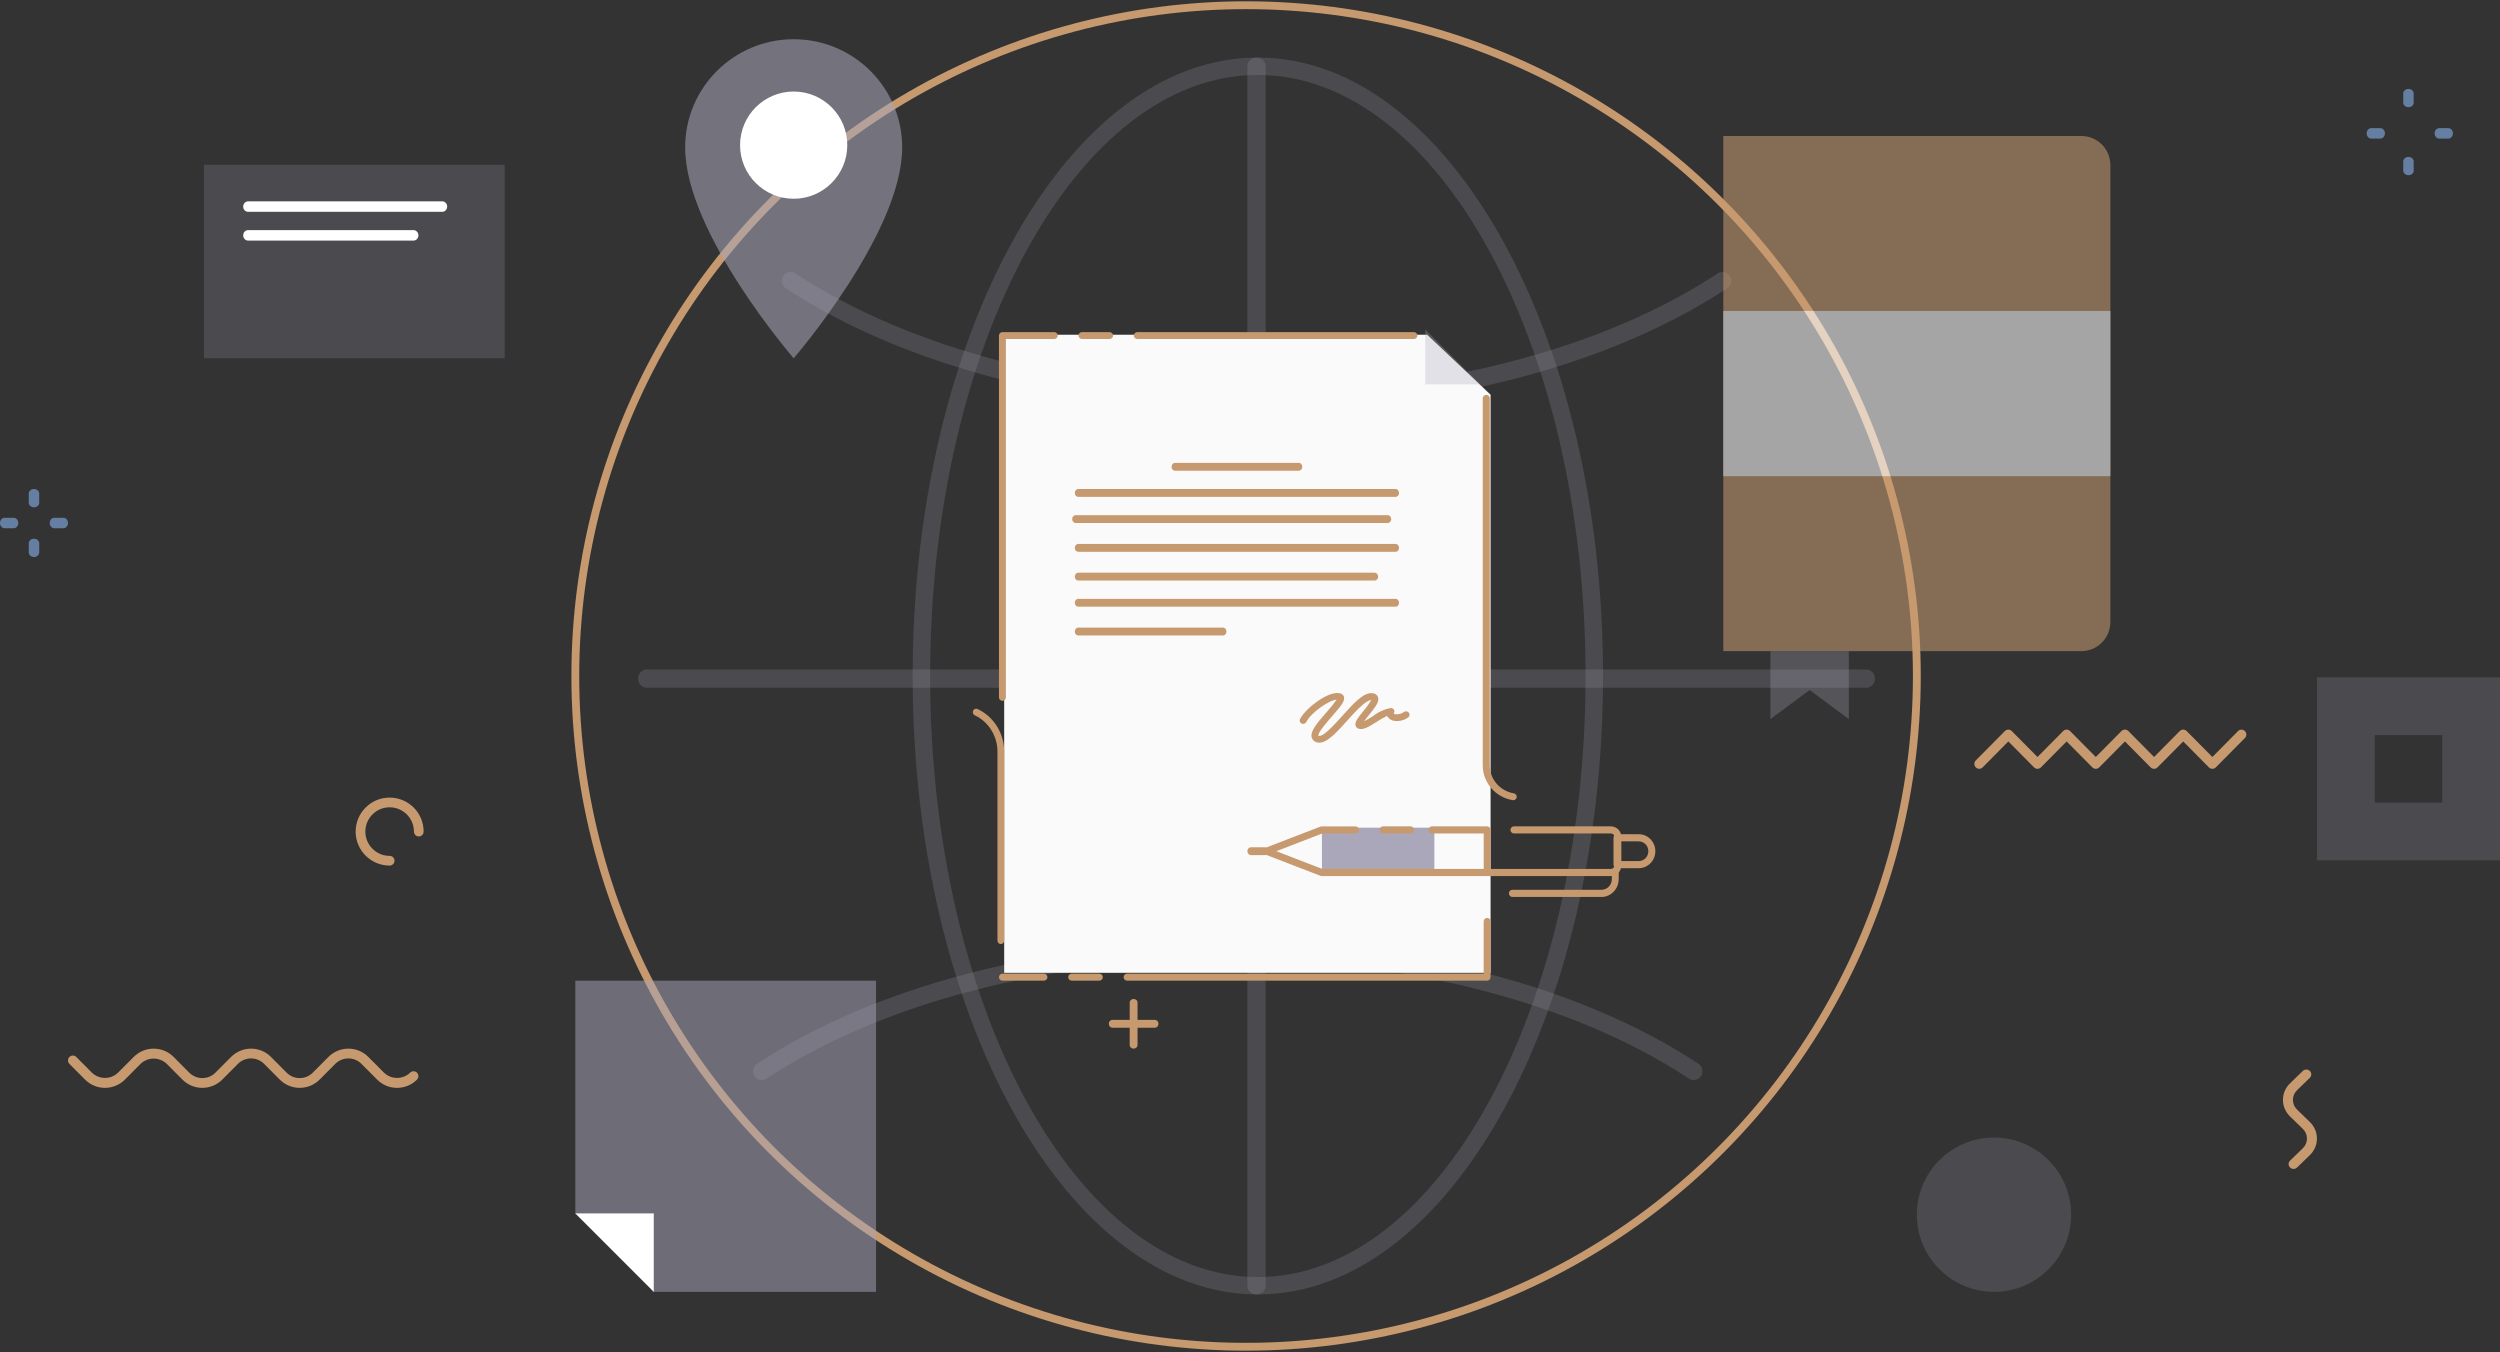 <svg xmlns="http://www.w3.org/2000/svg" width="956" height="517" viewBox="0 0 956 517">
    <rect x="0" y="0" width="956" height="517" fill="#333333" stroke="none"/>
    <g fill="none" fill-rule="evenodd" transform="translate(0 2)">
        <g fill-rule="nonzero" transform="translate(220)">
            <circle cx="256.5" cy="256.5" r="256.5" stroke="#C6996F" stroke-width="3"/>
            <path fill="#AAA7BA" d="M261 493c-72.785 0-132-106.094-132-236.5S188.215 20 261 20s132 106.094 132 236.5S333.785 493 261 493zm0-466.338c-69.1 0-125.316 103.104-125.316 229.838S191.9 486.338 261 486.338 386.316 383.234 386.316 256.5 330.1 26.662 261 26.662z" opacity=".201"/>
            <path fill="#AAA7BA" d="M260.5 155c-69.33 0-134.93-17.05-179.982-46.776-.999-.659-1.576-1.809-1.513-3.016.062-1.208.755-2.29 1.816-2.84 1.062-.548 2.332-.48 3.33.178 44 29.036 108.275 45.686 176.349 45.686 68.074 0 132.348-16.65 176.348-45.686 1-.658 2.269-.726 3.33-.177 1.062.549 1.755 1.63 1.817 2.839.063 1.207-.514 2.357-1.513 3.016C395.43 137.951 329.83 155 260.5 155z" opacity=".201"/>
            <path fill="#AAA7BA" d="M260.5 493c-.928 0-1.819-.35-2.475-.975-.657-.625-1.026-1.472-1.025-2.356V23.331c0-1.84 1.567-3.331 3.5-3.331s3.5 1.491 3.5 3.331v466.338c0 .884-.368 1.731-1.025 2.356-.656.625-1.547.975-2.475.975z" opacity=".201"/>
            <path fill="#AAA7BA" d="M493.669 261H27.331c-1.84 0-3.331-1.567-3.331-3.5s1.491-3.5 3.331-3.5h466.338c1.84 0 3.331 1.567 3.331 3.5s-1.491 3.5-3.331 3.5zM427.66 410.999c-.643 0-1.274-.19-1.813-.546-44-29.035-108.274-45.685-176.347-45.685-68.074 0-132.348 16.65-176.348 45.685-1.544 1.019-3.61.573-4.613-.995-1.004-1.567-.565-3.664.98-4.682C114.57 375.049 180.169 358 249.499 358c69.331 0 134.93 17.049 179.982 46.776 1.24.816 1.801 2.364 1.38 3.801-.42 1.438-1.723 2.424-3.2 2.421z" opacity=".201"/>
        </g>
        <g fill-rule="nonzero" transform="translate(262 13)">
            <path fill="#AAA7BA" d="M41.5 0C18.58 0 0 18.532 0 41.393 0 74.07 41.5 122 41.5 122S83 74.071 83 41.393C83 18.533 64.42 0 41.5 0z" opacity=".55"/>
            <circle cx="41.5" cy="40.5" r="20.5" fill="#FFF"/>
        </g>
        <g>
            <path fill="#FAFAFA" d="M12 2L173.749 2 198 24.935 198 246 12 246z" transform="translate(372 124)"/>
            <path fill="#AAA7BA" fill-rule="nonzero" stroke="#AAA7BA" d="M134 191H176V208H134z" transform="translate(372 124)"/>
            <path fill="#C6996F" fill-rule="nonzero" d="M196.676 249H58.99c-.732 0-1.324-.597-1.324-1.333s.592-1.333 1.324-1.333h136.363v-20c0-.737.593-1.334 1.324-1.334.731 0 1.324.597 1.324 1.333v21.334c0 .353-.14.693-.388.943s-.585.39-.936.39zm-148.279 0H37.805c-.73 0-1.323-.597-1.323-1.333s.592-1.333 1.323-1.333h10.592c.731 0 1.324.597 1.324 1.333S49.128 249 48.397 249zm-21.183 0h-15.89c-.731 0-1.324-.597-1.324-1.333s.593-1.333 1.324-1.333h15.89c.731 0 1.324.597 1.324 1.333S27.945 249 27.214 249zM206.659 180c-.079 0-.157-.006-.234-.02-6.61-1.12-11.436-6.755-11.425-13.342V26.32c0-.73.602-1.321 1.345-1.321s1.345.591 1.345 1.321v140.317c-.008 5.302 3.877 9.839 9.197 10.74.687.119 1.168.732 1.108 1.414-.06.682-.64 1.206-1.336 1.208zM11.322 142c-.35 0-.687-.139-.935-.386s-.387-.582-.387-.932V2.318c0-.35.139-.685.387-.932S10.972 1 11.322 1h19.835c.73 0 1.322.59 1.322 1.318 0 .728-.592 1.318-1.322 1.318H12.645v137.046c0 .35-.14.685-.387.932-.248.247-.585.386-.936.386zM168.678 3.636H62.893c-.73 0-1.323-.59-1.323-1.318 0-.728.592-1.318 1.323-1.318h105.785c.73 0 1.322.59 1.322 1.318 0 .728-.592 1.318-1.322 1.318zm-116.364 0H41.736c-.73 0-1.323-.59-1.323-1.318 0-.728.592-1.318 1.323-1.318h10.578c.73 0 1.322.59 1.322 1.318 0 .728-.592 1.318-1.322 1.318zM10.713 235c-.342 0-.67-.14-.91-.387-.242-.249-.378-.586-.377-.937v-72.285C9.418 155.42 6.024 150 .74 147.521c-.638-.308-.916-1.086-.624-1.745.292-.66 1.045-.955 1.69-.664 6.202 2.909 10.185 9.27 10.194 16.28v72.284c0 .351-.135.688-.377.937-.241.248-.569.387-.91.387z" transform="translate(372 124)"/>
            <path fill="#AAA7BA" fill-rule="nonzero" d="M194 21L173 21 173 0z" opacity=".3" transform="translate(372 124)"/>
            <path fill="#C6996F" fill-rule="nonzero" d="M61.5 275c-.398 0-.78-.143-1.06-.397-.282-.255-.44-.6-.44-.96v-16.286c0-.75.672-1.357 1.5-1.357s1.5.608 1.5 1.357v16.286c0 .36-.158.705-.44.96-.28.254-.662.397-1.06.397z" transform="translate(372 124)"/>
            <path fill="#C6996F" fill-rule="nonzero" d="M69.643 267H53.357c-.75 0-1.357-.672-1.357-1.5s.608-1.5 1.357-1.5h16.286c.75 0 1.357.672 1.357 1.5s-.608 1.5-1.357 1.5zM132.506 158c-.423 0-.843-.076-1.238-.228-.83-.287-1.46-.96-1.683-1.797-.574-2.27 1.815-5.215 5.82-9.793 1.35-1.46 2.596-3.01 3.73-4.639-2.73.12-9.635 4.77-11.65 8.583-.217.41-.64.675-1.11.695-.47.02-.915-.207-1.168-.596-.253-.39-.276-.883-.059-1.293 2.391-4.527 11.713-11.352 15.694-9.671.563.23.979.713 1.114 1.297.371 1.59-1.217 3.496-4.552 7.31-1.807 2.066-5.567 6.366-5.263 7.483 1.763.67 6.169-4.28 9.1-7.54 4.457-4.958 8.277-9.233 11.728-8.717.867.068 1.622.605 1.958 1.393.682 1.714-.89 3.792-3.515 7.037-.561.693-1.292 1.596-1.817 2.334 1.027-.498 2.437-1.388 3.41-2.002 1.998-1.585 4.368-2.654 6.894-3.11.502 0 .96.281 1.182.723.221.442.169.97-.137 1.36.212.161.463.264.729.299 1.163.1 2.324-.216 3.27-.888.39-.259.892-.294 1.315-.092.423.202.705.61.739 1.072.033.461-.186.905-.576 1.164-1.487 1.047-3.317 1.512-5.134 1.304-1.226-.143-2.303-.865-2.885-1.933-1.374.671-2.7 1.432-3.971 2.277-2.95 1.863-5.284 3.345-7.073 2.558-.508-.213-.884-.651-1.011-1.18-.327-1.305.806-2.783 3-5.496 1.15-1.311 2.16-2.734 3.014-4.247-2.21.142-6.194 4.576-9.143 7.857-4.054 4.51-7.618 8.476-10.712 8.476zM161.68 64H40.32c-.73 0-1.32-.672-1.32-1.5s.59-1.5 1.32-1.5h121.36c.73 0 1.32.672 1.32 1.5s-.59 1.5-1.32 1.5zM158.674 74H39.326C38.594 74 38 73.328 38 72.5s.594-1.5 1.326-1.5h119.348c.732 0 1.326.672 1.326 1.5s-.594 1.5-1.326 1.5zM161.68 85H40.32c-.73 0-1.32-.672-1.32-1.5s.59-1.5 1.32-1.5h121.36c.73 0 1.32.672 1.32 1.5s-.59 1.5-1.32 1.5zM153.682 96H40.318C39.59 96 39 95.328 39 94.5s.59-1.5 1.318-1.5h113.364c.728 0 1.318.672 1.318 1.5s-.59 1.5-1.318 1.5zM161.68 106H40.32c-.73 0-1.32-.672-1.32-1.5s.59-1.5 1.32-1.5h121.36c.73 0 1.32.672 1.32 1.5s-.59 1.5-1.32 1.5zM124.684 54H77.316C76.589 54 76 53.328 76 52.5s.59-1.5 1.316-1.5h47.368c.727 0 1.316.672 1.316 1.5s-.59 1.5-1.316 1.5zM95.682 117H40.318c-.728 0-1.318-.672-1.318-1.5s.59-1.5 1.318-1.5h55.364c.728 0 1.318.672 1.318 1.5s-.59 1.5-1.318 1.5zM244.025 209h-47.7c-.732 0-1.325-.608-1.325-1.357 0-.75.593-1.357 1.325-1.357h47.7c.731-.002 1.324-.609 1.325-1.357V194.07c-.001-.748-.594-1.355-1.325-1.357h-37.1c-.732 0-1.325-.607-1.325-1.357s.593-1.357 1.325-1.357h37.1c2.194.002 3.973 1.824 3.975 4.071v10.858c-.002 2.247-1.78 4.069-3.975 4.071z" transform="translate(372 124)"/>
            <path fill="#C6996F" fill-rule="nonzero" d="M196.682 209h-63.273c-.158 0-.315-.03-.463-.087l-21.091-8.143c-.514-.199-.855-.705-.855-1.27 0-.565.34-1.071.855-1.27l21.09-8.143c.149-.057.306-.087.464-.087h12.95c.728 0 1.318.608 1.318 1.357 0 .75-.59 1.357-1.318 1.357h-12.71l-17.577 6.786 17.577 6.786h61.715v-13.572H175.59c-.728 0-1.318-.607-1.318-1.357s.59-1.357 1.318-1.357h21.09c.35 0 .686.143.933.397.247.255.386.6.386.96v16.286c0 .36-.139.705-.386.96-.247.254-.583.397-.932.397zm-29.232-16.286h-10.545c-.728 0-1.319-.607-1.319-1.357s.59-1.357 1.319-1.357h10.545c.728 0 1.318.608 1.318 1.357 0 .75-.59 1.357-1.318 1.357zM254.667 206h-8.334c-.353 0-.693-.144-.943-.4-.25-.257-.39-.605-.39-.968v-10.264c0-.363.14-.71.39-.967s.59-.401.943-.401h8.334c3.497 0 6.333 2.91 6.333 6.5s-2.836 6.5-6.333 6.5zm-7-2.737h7c2.025 0 3.666-1.685 3.666-3.763s-1.641-3.763-3.666-3.763h-7v7.526z" transform="translate(372 124)"/>
            <path fill="#C6996F" fill-rule="nonzero" d="M111.667 201h-5.334c-.736 0-1.333-.672-1.333-1.5s.597-1.5 1.333-1.5h5.334c.736 0 1.333.672 1.333 1.5s-.597 1.5-1.333 1.5zM240.438 217h-34.125c-.725 0-1.313-.616-1.313-1.375 0-.76.588-1.375 1.313-1.375h34.125c2.173-.002 3.935-1.848 3.937-4.125v-2.75c0-.76.588-1.375 1.313-1.375.724 0 1.312.616 1.312 1.375v2.75c-.003 3.796-2.94 6.871-6.563 6.875z" transform="translate(372 124)"/>
        </g>
        <circle cx="762.5" cy="462.5" r="29.5" fill="#AAA7BA" fill-rule="nonzero" opacity=".2"/>
        <path fill="#AAA7BA" fill-rule="nonzero" d="M886 327v-70h70v70h-70zm47.895-47.895h-25.79v25.79h25.79v-25.79z" opacity=".2"/>
        <g fill-rule="nonzero">
            <path fill="#AAA7BA" d="M0 0L115 0 115 119 29.677 119 22.258 96.688 0 89.25z" opacity=".5" transform="translate(220 373)"/>
            <path fill="#FFF" d="M30 119L30 89 0 89z" transform="translate(220 373)"/>
        </g>
        <g fill-rule="nonzero">
            <path fill="#AAA7BA" d="M0 0H115V74H0z" opacity=".2" transform="translate(78 61)"/>
            <path fill="#FFF" d="M91.143 18H16.857C15.831 18 15 17.105 15 16s.831-2 1.857-2h74.286c1.026 0 1.857.895 1.857 2s-.831 2-1.857 2zM80.139 29H16.86C15.833 29 15 28.105 15 27s.833-2 1.861-2H80.14c1.028 0 1.861.895 1.861 2s-.833 2-1.861 2z" transform="translate(78 61)"/>
        </g>
        <path fill="#C6996F" fill-rule="nonzero" d="M149 329c-7.18 0-13-5.82-13-13s5.82-13 13-13 13 5.82 13 13c0 1.026-.831 1.857-1.857 1.857s-1.857-.831-1.857-1.857c0-5.128-4.158-9.286-9.286-9.286-5.128 0-9.286 4.158-9.286 9.286 0 5.128 4.158 9.286 9.286 9.286 1.026 0 1.857.831 1.857 1.857S150.026 329 149 329zM151.833 414c-2.864.005-5.611-1.138-7.635-3.175l-5.977-6.007c-2.766-2.769-7.24-2.769-10.005 0l-5.978 6.007c-4.219 4.23-11.05 4.23-15.27 0l-5.977-6.007c-2.766-2.769-7.24-2.769-10.005 0l-5.977 6.007c-4.22 4.23-11.05 4.23-15.27 0l-5.977-6.007c-2.799-2.689-7.207-2.689-10.006 0l-5.977 6.007c-4.22 4.23-11.05 4.23-15.27 0l-5.977-6.007c-.714-.732-.709-1.906.013-2.631.722-.726 1.89-.732 2.62-.014l5.976 6.007c2.799 2.689 7.207 2.689 10.006 0l5.977-6.007c4.22-4.23 11.05-4.23 15.27 0l5.977 6.007c2.766 2.77 7.24 2.77 10.006 0l5.977-6.007c4.22-4.23 11.05-4.23 15.27 0l5.977 6.007c2.766 2.77 7.24 2.77 10.005 0l5.977-6.007c4.22-4.23 11.051-4.23 15.27 0l5.977 6.007c2.799 2.689 7.207 2.689 10.006 0 .729-.718 1.897-.712 2.619.013.722.725.727 1.9.013 2.632-2.023 2.037-4.77 3.18-7.635 3.175zM877.052 445c-.772 0-1.467-.45-1.762-1.14-.295-.691-.132-1.486.413-2.015l4.897-4.75c1.016-.983 1.587-2.318 1.587-3.71s-.57-2.726-1.587-3.71l-4.896-4.75c-1.731-1.677-2.704-3.952-2.704-6.324s.973-4.646 2.704-6.323l4.896-4.75c.747-.71 1.944-.703 2.683.013.74.717.745 1.876.013 2.6l-4.896 4.75c-1.016.984-1.587 2.319-1.587 3.71 0 1.392.57 2.727 1.587 3.71l4.896 4.75c1.731 1.677 2.704 3.952 2.704 6.324s-.973 4.647-2.704 6.324l-4.896 4.75c-.358.347-.843.542-1.348.541zM846.01 292c-.493 0-.965-.197-1.313-.55l-9.833-9.924-9.832 9.925c-.348.351-.82.549-1.313.549s-.965-.198-1.314-.55l-9.832-9.924-9.832 9.925c-.349.351-.821.549-1.314.549-.492 0-.965-.198-1.313-.55l-9.833-9.924-9.832 9.925c-.348.351-.82.549-1.313.549s-.965-.198-1.314-.55l-9.832-9.924-9.832 9.925c-.728.72-1.894.713-2.614-.014s-.726-1.903-.013-2.638l11.146-11.25c.348-.351.82-.549 1.313-.549s.965.198 1.313.55l9.833 9.924 9.832-9.925c.348-.351.82-.549 1.313-.549s.965.198 1.314.55l9.832 9.924 9.832-9.925c.349-.351.821-.549 1.314-.549.492 0 .965.198 1.313.55l9.833 9.924 9.832-9.925c.348-.351.82-.549 1.313-.549s.965.198 1.314.55l9.832 9.924 9.832-9.925c.728-.72 1.894-.713 2.614.014s.726 1.903.013 2.638l-11.146 11.25c-.347.352-.82.55-1.313.549z"/>
        <g fill="#647FA1" fill-rule="nonzero">
            <path d="M13 7c-.53 0-1.04-.184-1.415-.512C11.21 6.159 11 5.714 11 5.25v-3.5C11 .784 11.895 0 13 0s2 .784 2 1.75v3.5c0 .464-.21.91-.585 1.238C14.039 6.816 13.53 7 13 7zM13 26c-.53 0-1.04-.184-1.415-.512-.375-.329-.585-.774-.585-1.238v-3.5c0-.966.895-1.75 2-1.75s2 .784 2 1.75v3.5c0 .464-.21.91-.585 1.238-.376.328-.884.512-1.415.512zM5.25 15h-3.5C.784 15 0 14.105 0 13s.784-2 1.75-2h3.5c.966 0 1.75.895 1.75 2s-.784 2-1.75 2zM24.25 15h-3.5c-.966 0-1.75-.895-1.75-2s.784-2 1.75-2h3.5c.966 0 1.75.895 1.75 2s-.784 2-1.75 2z" transform="translate(0 185)"/>
        </g>
        <g fill="#647FA1" fill-rule="nonzero">
            <path d="M16 7c-.53 0-1.04-.184-1.415-.512C14.21 6.159 14 5.714 14 5.25v-3.5C14 .784 14.895 0 16 0s2 .784 2 1.75v3.5c0 .464-.21.91-.585 1.238C17.039 6.816 16.53 7 16 7zM16 33c-.53 0-1.04-.184-1.415-.512-.375-.329-.585-.774-.585-1.238v-3.5c0-.966.895-1.75 2-1.75s2 .784 2 1.75v3.5c0 .464-.21.91-.585 1.238-.376.328-.884.512-1.415.512zM5.25 19h-3.5C.784 19 0 18.105 0 17s.784-2 1.75-2h3.5c.966 0 1.75.895 1.75 2s-.784 2-1.75 2zM31.25 19h-3.5c-.966 0-1.75-.895-1.75-2s.784-2 1.75-2h3.5c.966 0 1.75.895 1.75 2s-.784 2-1.75 2z" transform="translate(905 32)"/>
        </g>
        <g fill-rule="nonzero" opacity=".56">
            <path fill="#C6996F" d="M0 0h136.9c6.13 0 11.1 4.992 11.1 11.15v174.7c0 6.158-4.97 11.15-11.1 11.15H0V0z" transform="translate(659 50)"/>
            <path fill="#FFF" d="M0 66.906H148V130.095H0z" transform="translate(659 50)"/>
            <path fill="#AAA7BA" d="M48 223L33 211.857 18 223 18 197 48 197z" opacity=".5" transform="translate(659 50)"/>
        </g>
    </g>
</svg>
